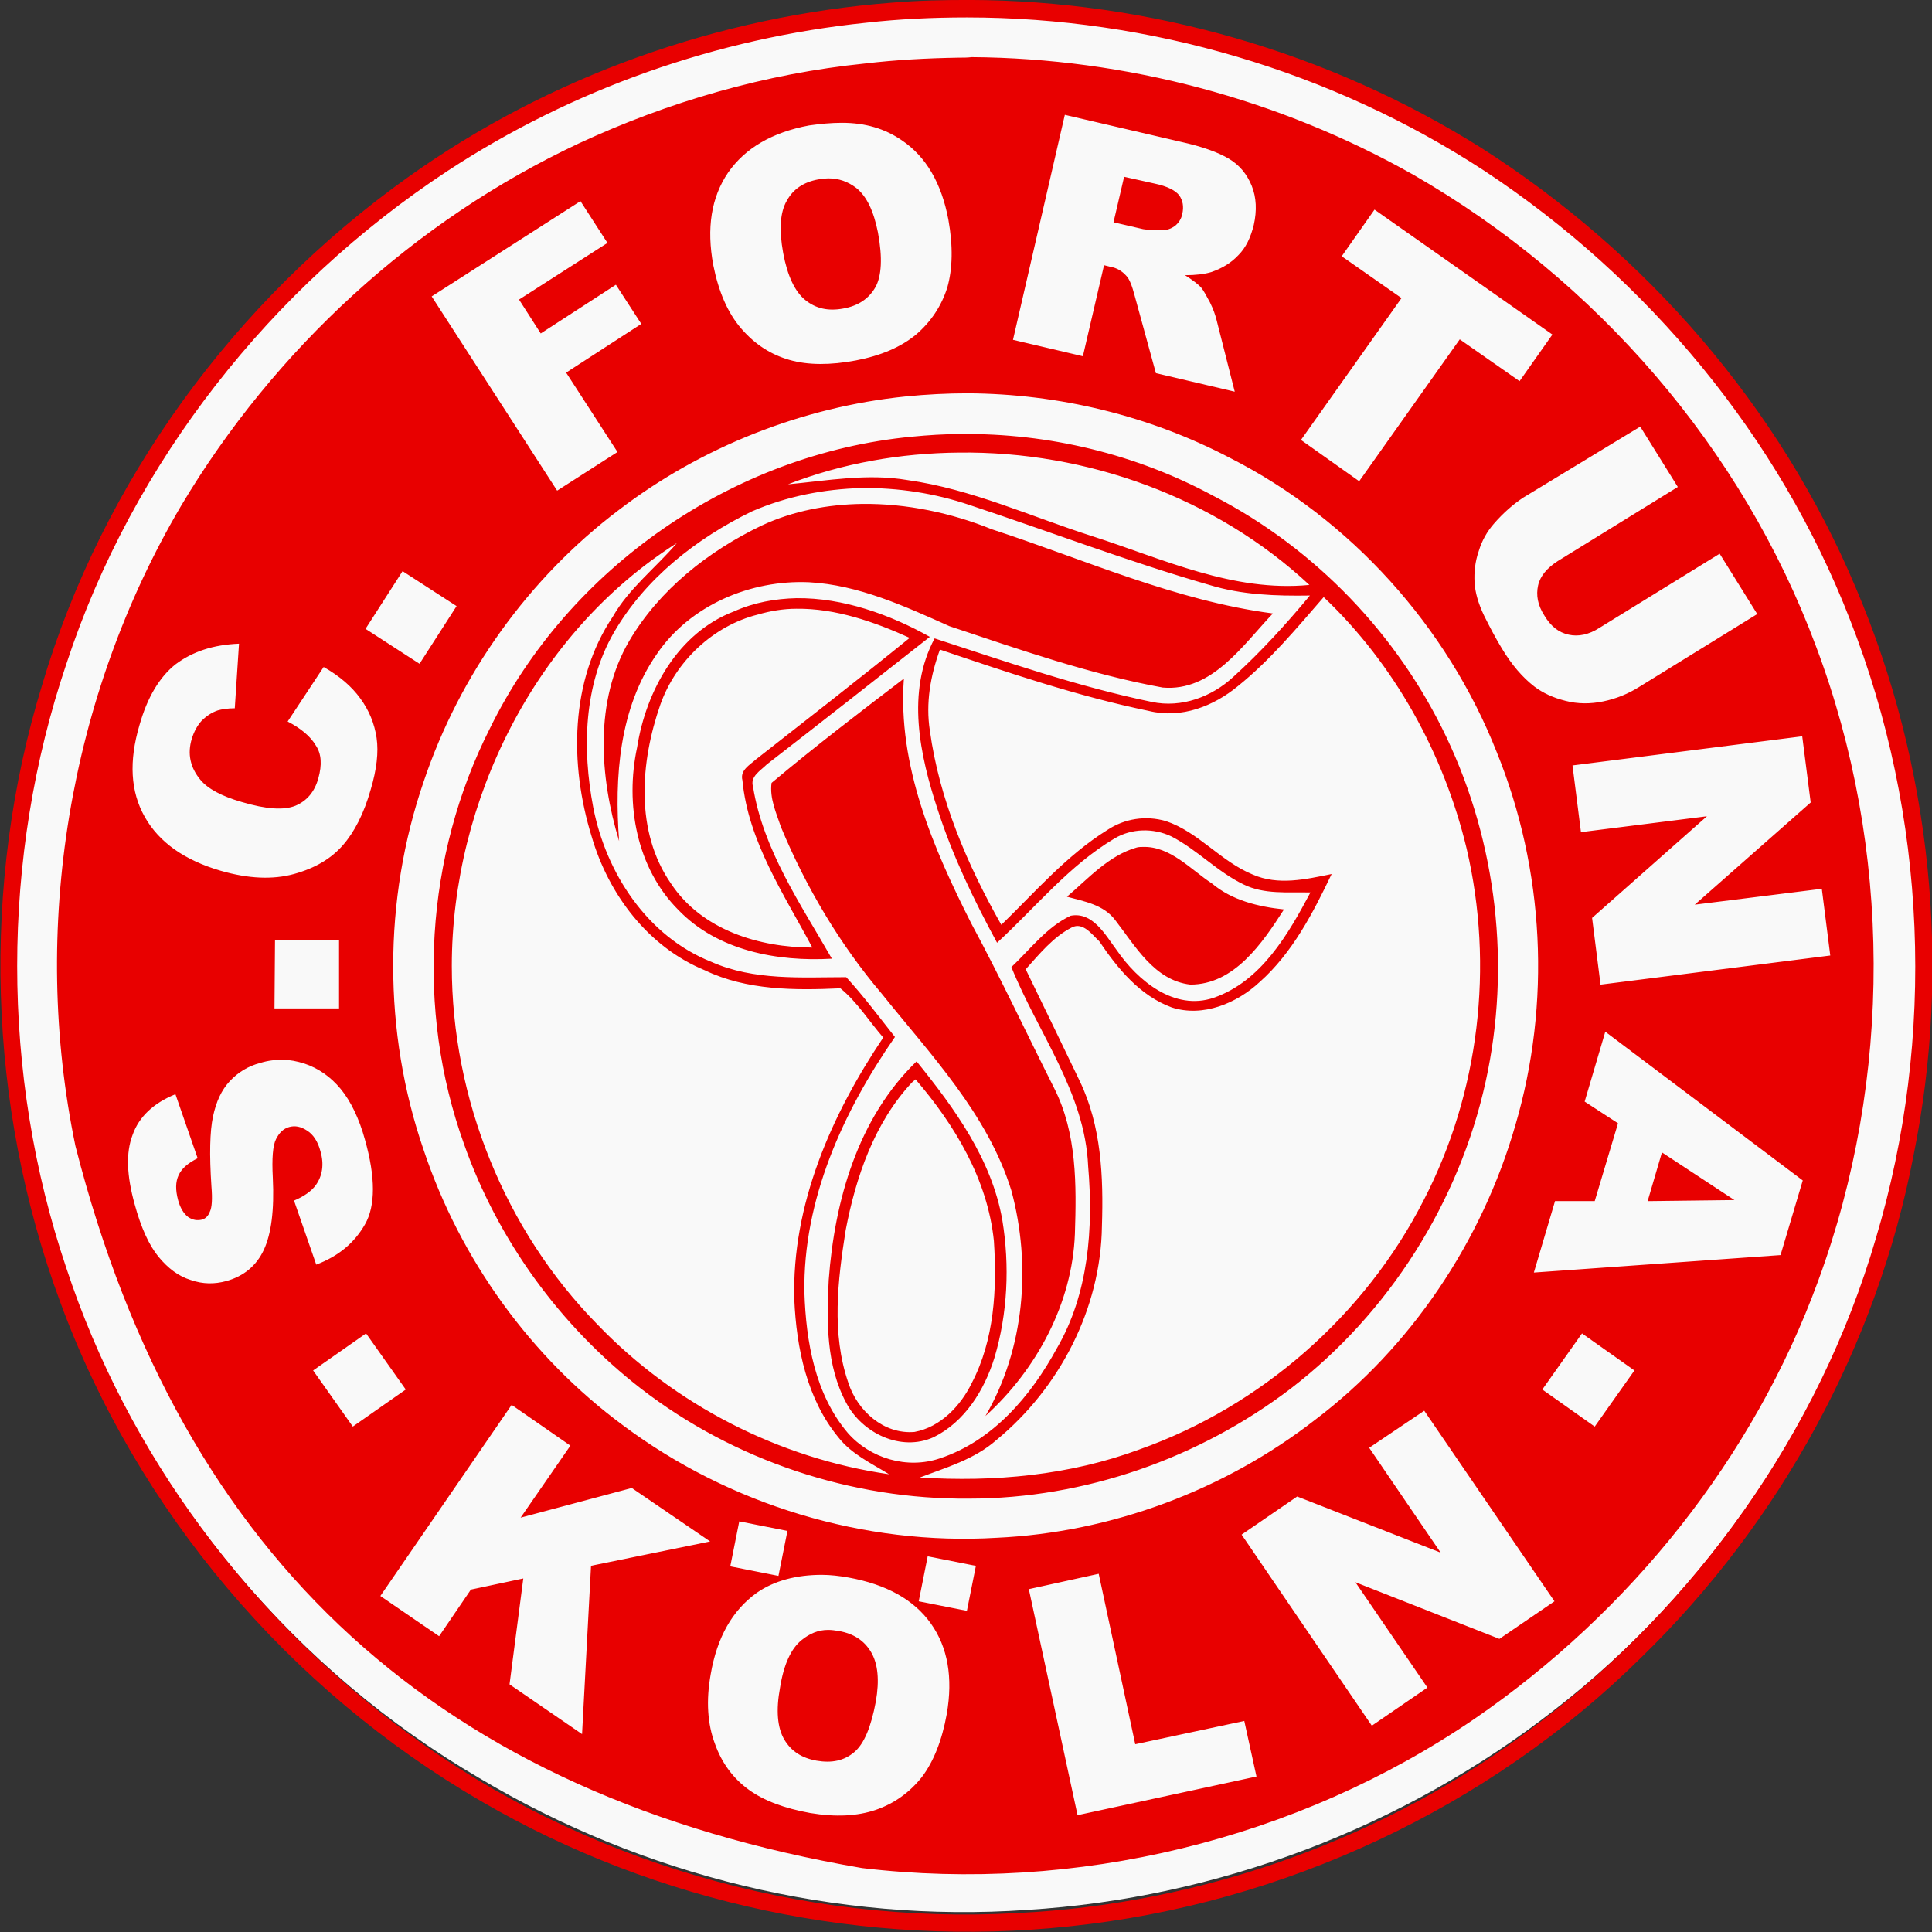 <?xml version="1.0" encoding="utf-8"?>
<!-- Generator: Adobe Illustrator 27.0.0, SVG Export Plug-In . SVG Version: 6.00 Build 0)  -->
<svg version="1.1" id="Layer_1" xmlns="http://www.w3.org/2000/svg" xmlns:xlink="http://www.w3.org/1999/xlink" x="0px" y="0px"
	 viewBox="0 0 512 512" style="enable-background:new 0 0 512 512;" xml:space="preserve">
<rect x="0" y="0" width="512" height="512" fill="#333333" stroke="none"/>
<style type="text/css">
	.st0{fill:#F9F9F9;}
	.st1{fill:#E80000;}
</style>
<g id="XMLID_1_">
	<path id="XMLID_3_" class="st0" d="M500.33,189.38c-1.68-6.45-3.65-12.91-5.89-19.22c-15.15-42.93-41.81-81.93-77.02-110.83
		C374.5,23.98,320.07,2.66,264.37,1.25c-54.71-1.96-109.99,14.59-154.6,46.29C62.22,81.08,27.29,131.72,12,187.84
		c-14.03,51.49-11.08,107.32,8.28,157.12c20.06,52.47,58.22,97.92,106.76,126.26c43.49,25.95,94.69,38.44,145.06,34.93
		c50.64-3.09,100.02-21.88,139.87-53.03c40.54-31.42,70.42-75.76,85.72-124.57C511.56,283.65,512.4,234.83,500.33,189.38z"/>
	<path id="XMLID_43_" class="st1" d="M256.94-0.01c-6.87,0-13.61,0.14-20.34,0.7c-46.01,3.51-91.05,19.5-128.5,46.29
		c-45.87,32.69-80.95,80.52-96.94,134.54C-5.12,234.55-3.3,292.91,15.92,344.96c20.34,55.41,60.6,102.83,111.67,132.43
		c46.72,27.22,102.13,38.86,155.86,33.11c56.54-5.89,111.11-31.28,151.51-71.27c36.76-35.77,62.43-82.63,72.11-132.85
		c10.24-50.36,4.77-103.67-15.29-150.67c-20.2-47.98-55.69-88.8-99.32-116.58C352.05,13.74,304.49,0.13,256.94-0.01z M256.23,4.62
		c48.4,0,96.66,14.17,137.2,40.68c43.35,28.62,78,70.42,96.8,118.82c20.48,52.05,22.87,110.69,6.87,164.14
		c-15.01,51.35-47.56,96.94-90.2,129.06c-39.42,29.88-88.1,47.28-137.34,49.66c-57.1,3.23-115.18-13.61-161.19-47.42
		c-41.95-30.58-74.49-74.07-90.77-123.45c-17.4-51.49-17.4-108.72,0-160.21C35.14,122.46,71.9,76.03,118.61,45.3
		c33.11-21.74,71.41-35.21,110.97-39.28C238.28,5.04,247.26,4.62,256.23,4.62z M253.99,15.28c-8.28,0.14-16.41,0.56-24.69,1.54
		c-26.37,2.67-52.05,10.1-75.9,21.18c-43.63,20.48-80.67,54.57-105.36,95.96C18.17,184.61,8.07,246.34,19.99,303.71
		c28.2,110.55,97.36,172.27,208.47,191.35c56.54,6.73,115.32-7.44,162.31-39.56c41.24-28.34,73.93-69.16,91.05-116.02
		c19.78-53.73,19.64-114.61-0.56-168.2c-19.5-52.47-58.36-97.22-106.76-125c-35.49-20.06-76.18-30.86-117-31.14
		C256.38,15.28,255.25,15.28,253.99,15.28z M282.19,30.43l30.72,7.15c5.75,1.26,9.96,2.81,12.77,4.49c2.81,1.68,4.77,4.07,6.03,7.15
		c1.26,3.09,1.4,6.59,0.56,10.38c-0.84,3.37-2.1,6.03-4.07,8c-1.96,2.1-4.35,3.51-7.15,4.49c-1.82,0.56-4.21,0.84-7.01,0.84
		c1.96,1.26,3.51,2.38,4.35,3.37c0.56,0.7,1.26,1.96,2.24,3.79c0.98,1.96,1.4,3.37,1.68,4.35l4.91,19.36l-20.9-4.91l-5.61-20.48
		c-0.7-2.67-1.4-4.49-2.24-5.33c-1.12-1.26-2.53-2.1-4.21-2.38l-1.68-0.42l-5.61,24.13l-18.52-4.35L282.19,30.43z M223.13,32.54
		c6.17,0,11.36,1.54,15.85,4.63c6.45,4.35,10.52,11.36,12.35,21.04c1.26,7.01,1.12,13.05-0.28,17.96
		c-1.54,4.91-4.35,9.12-8.28,12.49c-4.07,3.37-9.4,5.61-15.99,6.87c-6.73,1.26-12.63,1.26-17.54-0.14s-9.12-4.07-12.77-8.28
		c-3.65-4.21-6.03-9.82-7.44-16.83c-1.82-9.82-0.56-17.96,3.93-24.55c4.49-6.45,11.64-10.66,21.46-12.49
		C217.38,32.82,220.32,32.54,223.13,32.54L223.13,32.54z M297.9,46.85l-2.81,12.06l7.86,1.82c0.84,0.14,2.53,0.28,5.05,0.28
		c1.26,0,2.38-0.42,3.37-1.12c0.98-0.84,1.68-1.82,1.96-3.23c0.42-1.96,0.14-3.51-0.84-4.91c-0.98-1.26-3.09-2.38-6.45-3.09
		L297.9,46.85L297.9,46.85z M219.62,47.27c-0.84,0-1.82,0.14-2.81,0.28c-3.79,0.7-6.59,2.53-8.28,5.61
		c-1.82,3.09-2.1,7.72-0.98,13.89c1.12,6.03,3.09,10.24,5.89,12.49s6.03,2.95,9.96,2.24c4.07-0.7,6.87-2.67,8.56-5.61
		c1.68-2.95,1.96-7.86,0.7-14.59c-1.12-5.61-2.95-9.54-5.75-11.78C224.67,48.11,222.29,47.27,219.62,47.27L219.62,47.27z
		 M153.83,53.3l7.15,11.08l-23.43,15.01l5.75,8.98l19.92-12.91l6.73,10.38l-19.92,12.91l13.61,21.04l-15.99,10.24L114.4,78.55
		L153.83,53.3z M364.26,55.55l47.14,33.11l-8.7,12.35l-15.85-11.08l-26.65,37.6l-15.43-10.94l26.65-37.6l-15.85-11.08L364.26,55.55z
		 M256.52,104.23c23.99,0.14,47.98,5.89,69.44,17.12c31.99,16.27,57.52,44.61,70.7,78c12.63,31.14,14.45,66.5,4.91,98.9
		c-8.84,30.72-27.64,58.78-53.03,78c-23.99,18.66-54.01,29.88-84.45,31.28c-35.07,2.1-70.7-8.7-98.9-29.74
		c-24.55-18.1-43.21-44.05-52.89-72.95c-10.8-31.28-10.8-66.36,0-97.78c9.54-28.34,27.78-53.87,51.77-71.97
		c21.88-16.69,48.54-27.22,75.9-30.02C245.57,104.51,251.04,104.23,256.52,104.23L256.52,104.23z M434.68,113.06l9.96,15.99
		L412.8,148.7c-2.81,1.82-4.63,3.93-5.19,6.45s-0.14,5.19,1.68,8c1.68,2.81,3.79,4.49,6.45,5.05c2.53,0.56,5.33,0,8.14-1.82
		l31.85-19.64l9.96,15.99l-31.14,19.22c-3.09,1.96-6.31,3.23-9.68,3.93s-6.73,0.7-9.96-0.14c-3.37-0.84-6.03-2.1-8.28-3.79
		c-3.09-2.38-6.03-5.75-8.7-10.24c-1.54-2.53-3.09-5.47-4.63-8.56c-1.54-3.23-2.38-6.17-2.53-8.84c-0.14-2.67,0.14-5.47,1.12-8.28
		c0.84-2.81,2.24-5.19,3.93-7.15c2.67-3.09,5.33-5.33,7.86-7.01L434.68,113.06L434.68,113.06z M254.55,115.03
		c-4.35,0-8.56,0.28-12.91,0.7c-47.28,4.49-90.91,34.65-111.81,77.3c-17.12,33.81-19.64,74.63-6.87,110.13
		c8.98,25.53,25.53,48.26,46.86,64.81c24.69,19.08,55.83,29.46,86.98,29.18c30.58,0,61.02-10.66,85.29-29.18
		c25.95-19.92,44.61-49.38,51.63-81.37c6.73-30.58,2.95-63.13-10.38-91.19c-12.91-27.22-34.79-50.08-61.73-63.97
		C301.13,120.36,277.84,114.75,254.55,115.03L254.55,115.03z M254.13,119.94c33.95-0.42,68.04,11.92,92.87,35.07
		c-20.2,1.96-38.72-6.87-57.52-12.91c-16.27-5.19-31.99-12.49-48.96-14.87c-10.66-1.82-21.18,0.14-31.7,1.12
		C223.27,122.74,238.7,120.08,254.13,119.94z M228.18,129.34c9.82-0.14,19.64,1.4,28.76,4.49c21.18,7.01,42.09,15.01,63.55,21.18
		c8.7,2.67,17.68,2.95,26.65,2.81c-6.31,7.58-12.91,14.87-20.34,21.6c-5.61,5.19-13.61,8.28-21.6,6.59
		c-19.64-4.07-38.58-10.66-57.52-16.83c-7.58,14.17-3.93,31,0.84,45.45c3.93,12.2,9.54,23.85,15.71,35.21
		c10.24-9.4,19.08-20.48,31.14-27.64c4.49-2.67,10.24-2.81,15.01-0.56c6.87,3.51,12.2,9.4,19.22,12.77
		c5.47,2.67,11.64,1.96,17.68,2.1c-5.89,11.08-13.05,23.57-25.67,27.92c-10.38,3.51-20.06-4.49-25.67-12.63
		c-2.95-3.93-6.31-10.24-12.2-9.12c-6.31,2.95-10.66,8.84-15.71,13.61c7.01,17.4,19.5,33.25,20.34,52.75
		c1.4,16.41,0.14,33.81-8.28,48.26c-6.87,12.63-16.97,24.55-31,29.18c-8.7,2.95-18.52,0-24.41-6.73
		c-8.7-10.24-11.08-24.27-11.5-37.18c-0.42-24.55,10.24-47.98,23.99-67.76c-4.21-5.33-8.28-10.8-12.91-15.85
		c-11.78,0-24.41,0.98-35.77-4.07c-16.97-6.73-27.92-23.57-31.28-40.96c-2.95-15.43-2.53-32.41,5.47-46.29
		c8.28-14.31,21.88-24.97,36.61-32.13C208.68,131.44,218.5,129.62,228.18,129.34L228.18,129.34z M228.46,133.54
		c-9.12,0.14-18.24,1.82-26.65,5.75c-14.03,6.73-27.08,16.97-35.07,30.58c-9.26,15.85-7.86,35.91-2.67,53.03
		c-1.26-16.97,0-35.21,9.96-49.52c8.84-13.05,24.97-19.78,40.4-19.08c13.05,0.7,25.25,6.31,37.18,11.64
		c18.52,6.17,37.32,12.77,56.54,16.27c13.05,1.12,21.18-11.22,29.18-19.64c-25.81-3.37-49.94-14.31-74.49-22.31
		C252.17,135.93,240.24,133.4,228.46,133.54L228.46,133.54z M179.36,143.93c-5.61,6.59-12.63,11.92-16.97,19.5
		c-11.36,16.97-11.5,39.14-5.61,58.22c4.49,15.43,15.01,29.32,30.02,35.49c11.08,5.33,23.85,5.33,35.91,4.77
		c4.49,3.65,7.58,8.7,11.36,13.05c-13.75,20.48-24.27,44.33-23.57,69.44c0.56,12.91,3.37,26.37,11.64,36.47
		c3.51,4.49,8.7,6.87,13.47,9.82c-29.18-4.21-56.82-18.38-77.3-39.7c-24.55-24.97-38.58-59.9-38.58-94.97
		C119.74,212.25,141.9,167.63,179.36,143.93L179.36,143.93z M106.69,151.36l14.31,9.26l-9.82,15.29l-14.31-9.26L106.69,151.36
		L106.69,151.36z M350.79,158.24c18.8,17.82,31.85,41.52,37.88,66.64c7.29,31.14,3.37,64.67-11.36,93.15
		c-15.57,30.58-43.21,54.71-75.33,66.08c-18.52,6.87-38.58,8.7-58.22,7.44c7.01-2.67,14.45-4.77,20.34-9.96
		c16.69-13.75,27.64-34.79,27.92-56.68c0.42-13.05-0.14-26.51-5.89-38.44c-4.77-9.96-9.54-19.78-14.31-29.6
		c3.65-4.07,7.29-8.56,12.2-11.08c2.95-1.54,5.33,1.82,7.29,3.65c4.91,7.29,10.8,14.45,19.22,17.54c8.28,2.67,17.26-1.12,23.29-6.73
		c8.7-7.72,14.17-18.38,19.08-28.62c-6.87,1.4-14.17,3.09-20.9,0.14c-8.56-3.51-14.31-11.22-23.01-14.17
		c-5.33-1.54-10.94-0.7-15.57,2.38c-10.8,6.73-19.08,16.41-28.06,25.11c-8.98-15.85-16.41-33.11-18.94-51.49
		c-1.12-7.29,0.14-14.45,2.67-21.46c18.24,6.17,36.47,12.35,55.41,16.27c8.56,2.1,17.12-1.26,23.57-6.59
		C336.48,175.07,343.49,166.65,350.79,158.24L350.79,158.24z M211.06,158.52c-5.61,0.14-11.22,1.12-16.55,3.51
		c-14.73,5.61-23.29,20.9-25.67,36.05c-3.23,15.01-0.14,31.99,10.94,43.07c10.38,10.8,26.23,13.75,40.68,12.91
		c-8.28-14.45-18.24-28.9-20.9-45.59c-0.84-2.67,1.96-4.21,3.65-5.89c14.31-11.08,28.76-22.45,43.21-33.81
		C235.89,162.86,223.41,158.38,211.06,158.52L211.06,158.52z M211.06,161.32c10.38-0.14,20.76,3.51,30.02,7.72
		c-13.47,10.94-27.22,21.6-40.82,32.27c-1.54,1.4-4.21,2.81-3.51,5.47c1.54,16.27,11.08,30.3,18.52,44.33
		c-14.03,0-29.32-4.63-37.46-16.97c-9.54-13.75-8.14-32.13-2.81-47.42c4.07-11.5,14.03-20.9,25.81-23.85
		C204.19,161.88,207.7,161.32,211.06,161.32L211.06,161.32z M63.34,170.58l-1.12,17.12c-1.96,0-3.51,0.28-4.49,0.56
		c-1.68,0.56-3.09,1.54-4.35,2.81c-1.12,1.26-1.96,2.81-2.53,4.63c-1.26,4.07-0.42,7.72,2.24,10.94c1.96,2.38,5.61,4.35,10.94,5.89
		c6.59,1.96,11.22,2.24,14.31,0.98c2.95-1.26,5.05-3.65,6.03-7.29c0.98-3.51,0.84-6.45-0.7-8.7c-1.4-2.38-3.93-4.49-7.44-6.31
		l9.54-14.45c4.21,2.38,7.44,5.19,9.68,8.28c2.38,3.23,3.79,6.73,4.35,10.52c0.56,3.79,0,8.42-1.54,13.61
		c-1.82,6.45-4.35,11.36-7.44,14.87c-3.09,3.51-7.29,6.03-12.91,7.58c-5.61,1.54-12.06,1.26-19.36-0.84
		c-9.68-2.81-16.41-7.58-20.2-14.31c-3.79-6.73-4.21-14.73-1.4-24.27c2.1-7.44,5.33-12.77,9.54-16.13
		C50.99,172.69,56.47,170.86,63.34,170.58L63.34,170.58z M239.54,179.84c-11.78,8.98-23.71,18.1-35.07,27.64
		c-0.56,4.07,1.26,8,2.53,11.78c6.59,15.85,15.57,31,26.65,44.05c12.91,16.13,28.06,31.85,34.37,52.19
		c5.33,19.78,3.51,41.95-6.87,59.76c13.61-12.35,23.01-29.88,23.71-48.26c0.42-12.91,0.56-26.65-5.47-38.58
		c-7.29-14.45-14.17-29.18-21.88-43.49C247.26,224.73,237.86,202.85,239.54,179.84L239.54,179.84z M477.61,195.13l2.24,17.54
		l-30.72,27.08l33.67-4.21l2.24,17.68l-60.88,7.72l-2.24-17.68l30.44-26.94l-33.39,4.21l-2.24-17.68L477.61,195.13L477.61,195.13z
		 M302.81,224.45c-0.42,0-0.98,0-1.54,0.14c-7.44,2.1-12.91,8.28-18.52,13.05c4.63,1.26,9.68,2.1,12.77,6.17
		c5.33,6.87,10.38,15.99,19.92,17.12c11.64,0,19.08-10.94,24.83-19.92c-6.73-0.7-13.75-2.38-19.08-6.87
		C315.58,230.48,310.11,224.17,302.81,224.45z M72.88,249.14h16.97v18.1H72.74L72.88,249.14L72.88,249.14z M425.42,273.41
		l52.33,39.42l-5.89,19.78l-65.37,4.63l5.61-18.94h10.52l6.17-20.62l-8.84-5.75L425.42,273.41L425.42,273.41z M74.98,280.85
		c1.82,0,3.79,0.42,5.61,0.98c3.79,1.26,7.01,3.51,9.68,6.73c2.67,3.23,4.91,7.86,6.45,13.47c2.81,9.96,2.81,17.54,0,22.45
		s-7.01,8.42-12.91,10.66l-5.89-16.97c2.67-1.12,4.63-2.53,5.75-4.07c1.82-2.53,2.24-5.61,1.26-8.98c-0.7-2.67-1.96-4.49-3.51-5.47
		c-1.68-1.12-3.23-1.4-4.77-0.98c-1.54,0.42-2.67,1.54-3.51,3.23s-1.12,5.05-0.84,10.24c0.42,8.56-0.42,14.87-2.38,19.08
		c-1.96,4.21-5.33,7.01-9.96,8.28c-3.09,0.84-6.17,0.84-9.4-0.28c-3.23-0.98-6.03-3.09-8.56-6.17c-2.53-3.09-4.63-7.72-6.31-13.89
		c-2.1-7.58-2.38-13.61-0.56-18.38c1.68-4.77,5.47-8.42,11.36-10.8l5.89,16.97c-2.53,1.26-4.21,2.67-5.05,4.49
		c-0.84,1.82-0.84,3.93-0.14,6.59c0.56,2.1,1.54,3.65,2.67,4.49c1.26,0.84,2.38,0.98,3.65,0.7c0.98-0.28,1.68-0.98,2.1-2.1
		c0.56-1.12,0.7-3.37,0.42-6.73c-0.56-8.42-0.42-14.59,0.42-18.52c0.84-3.93,2.24-7.01,4.49-9.4c2.1-2.24,4.77-3.93,8-4.77
		C71.2,280.99,73.16,280.85,74.98,280.85L74.98,280.85z M242.91,281.27c-15.57,15.01-21.74,36.9-23.29,57.94
		c-0.56,10.94-0.7,22.59,4.63,32.55c4.21,8,14.45,13.05,23.15,9.12c8.28-4.07,13.47-12.49,16.13-21.04
		c3.51-11.78,4.07-24.41,2.1-36.47C262.83,307.22,252.87,293.61,242.91,281.27L242.91,281.27z M242.63,286.04
		c10.38,12.06,19.08,26.51,20.76,42.79c0.84,12.77,0.14,26.23-5.89,37.74c-2.95,6.03-8.28,11.64-15.15,12.91
		c-8.14,0.7-15.15-5.61-17.54-13.05c-4.49-13.05-2.81-27.08-0.7-40.4c2.67-14.03,7.58-28.48,17.54-39.14L242.63,286.04
		L242.63,286.04z M440.43,305.4l-3.79,12.91l23.01-0.28L440.43,305.4L440.43,305.4z M97.01,353.37l10.52,14.87l-14.03,9.82
		l-10.52-14.87L97.01,353.37L97.01,353.37z M419.25,353.37l13.89,9.82l-10.52,14.87l-13.89-9.82L419.25,353.37z M135.59,372.31
		l15.57,10.8l-13.19,19.08l29.46-7.86l20.76,14.17l-31.56,6.45l-2.38,44.61l-19.22-13.19l3.65-28.06l-13.89,2.95l-8.42,12.35
		l-15.57-10.66L135.59,372.31L135.59,372.31z M377.44,373.86l34.51,50.5l-14.59,9.96l-38.16-15.01l19.08,27.92l-14.73,10.1
		l-34.51-50.64l14.73-10.1l38.02,14.87l-18.94-27.78L377.44,373.86L377.44,373.86z M195.91,403.18l12.77,2.53l-2.38,11.92
		l-12.77-2.53L195.91,403.18L195.91,403.18z M245.85,412.44l12.77,2.53l-2.38,11.92l-12.77-2.53L245.85,412.44z M291.17,417.07
		l9.68,45.17l28.9-6.17l3.23,14.73l-47.42,10.24l-12.91-59.9L291.17,417.07L291.17,417.07z M217.8,417.35c2.24,0,4.63,0.28,7.01,0.7
		c10.1,1.82,17.4,5.89,21.88,12.2c4.49,6.31,5.89,14.31,4.21,23.99c-1.26,7.01-3.51,12.63-6.59,16.69c-3.23,4.07-7.29,7.01-12.2,8.7
		c-4.91,1.68-10.66,1.96-17.4,0.84c-6.87-1.26-12.2-3.23-16.27-6.17c-4.07-2.95-7.15-7.01-8.98-12.2
		c-1.96-5.19-2.38-11.36-1.12-18.38c1.68-9.82,5.75-16.97,12.2-21.6C205.17,418.89,211.06,417.35,217.8,417.35L217.8,417.35z
		 M219.48,431.94c-2.67,0-4.91,0.98-7.01,2.67c-2.81,2.24-4.77,6.45-5.75,12.63c-1.12,6.03-0.7,10.66,1.12,13.75
		c1.82,3.09,4.63,4.91,8.56,5.61c4.07,0.7,7.29,0,9.96-2.24c2.67-2.24,4.49-6.73,5.75-13.47c0.98-5.61,0.56-9.96-1.26-13.05
		c-1.82-3.09-4.63-4.91-8.56-5.61C221.3,432.08,220.46,431.94,219.48,431.94L219.48,431.94z"/>
</g>
</svg>
